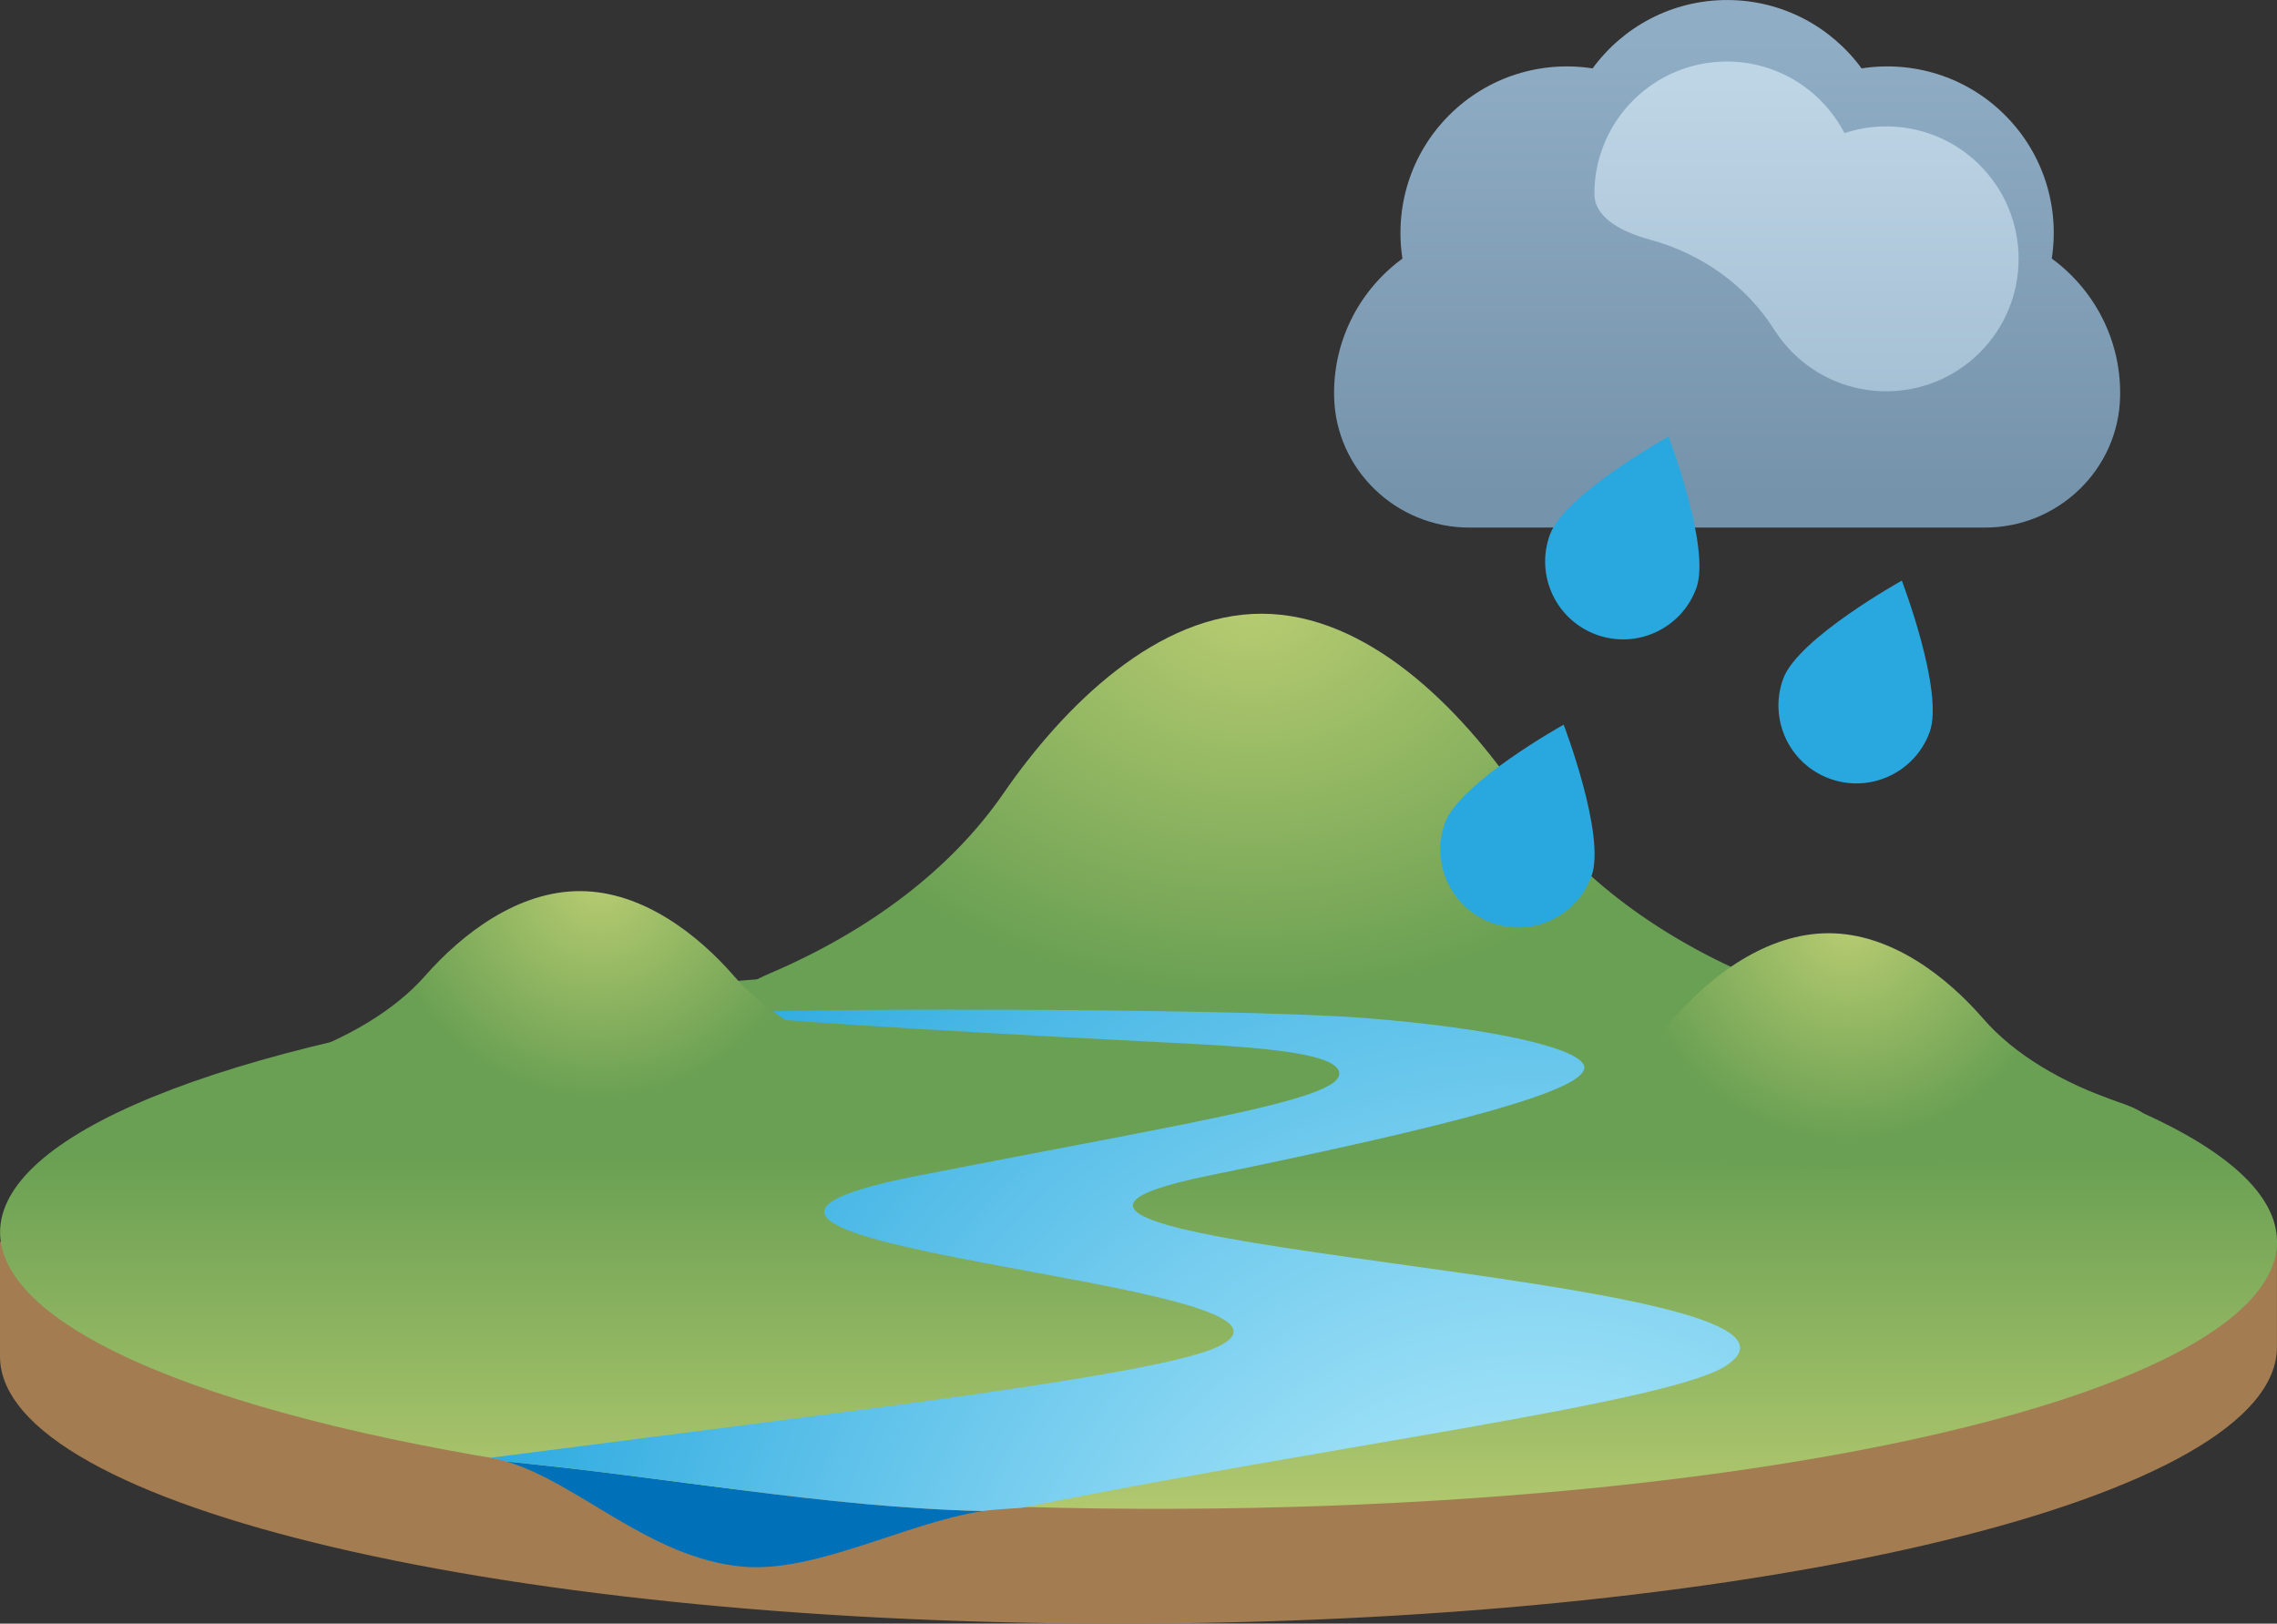 <?xml version="1.0" encoding="UTF-8"?>
<svg id="Lager_1" data-name="Lager 1" xmlns="http://www.w3.org/2000/svg" xmlns:xlink="http://www.w3.org/1999/xlink" version="1.1" viewBox="0 0 1081.28 770.99">
  <rect x="0" y="0" width="1081.28" height="770.99" fill="#333333" stroke="none"/>
  <defs>
    <style>
      .cls-1 {
        fill: none;
      }

      .cls-1, .cls-2, .cls-3, .cls-4, .cls-5, .cls-6, .cls-7, .cls-8, .cls-9, .cls-10, .cls-11 {
        stroke-width: 0px;
      }

      .cls-2 {
        fill: #0071b9;
      }

      .cls-3 {
        fill: url(#Namnlös_övertoning);
      }

      .cls-4 {
        fill: #29a8df;
      }

      .cls-5 {
        fill: url(#Namnlös_övertoning_6);
      }

      .cls-6 {
        fill: url(#Namnlös_övertoning_5);
      }

      .cls-7 {
        fill: url(#Namnlös_övertoning_4);
      }

      .cls-8 {
        fill: url(#Namnlös_övertoning_3);
      }

      .cls-9 {
        fill: url(#Namnlös_övertoning_7);
      }

      .cls-10 {
        fill: url(#Namnlös_övertoning_2);
      }

      .cls-11 {
        fill: #a37c52;
      }
    </style>
    <linearGradient id="Namnlös_övertoning" data-name="Namnlös övertoning" x1="540.6" y1="314.54" x2="540.6" y2="497.69" gradientTransform="translate(78.4 48.8) rotate(89.75) scale(1 -1)" gradientUnits="userSpaceOnUse">
      <stop offset="0" stop-color="#b8cc71"/>
      <stop offset="1" stop-color="#6aa053"/>
    </linearGradient>
    <radialGradient id="Namnlös_övertoning_2" data-name="Namnlös övertoning 2" cx="216.67" cy="23.25" fx="216.67" fy="23.25" r="309.37" gradientTransform="translate(423.13 301.04) scale(.79 -.6)" gradientUnits="userSpaceOnUse">
      <stop offset="0" stop-color="#b8cc71"/>
      <stop offset="1" stop-color="#6aa053"/>
    </radialGradient>
    <radialGradient id="Namnlös_övertoning_3" data-name="Namnlös övertoning 3" cx="877.57" cy="608.79" fx="877.57" fy="608.79" r="102.86" gradientTransform="translate(0 1047.28) scale(1 -1)" gradientUnits="userSpaceOnUse">
      <stop offset="0" stop-color="#b8cc71"/>
      <stop offset="1" stop-color="#6aa053"/>
    </radialGradient>
    <radialGradient id="Namnlös_övertoning_4" data-name="Namnlös övertoning 4" cx="729.15" cy="225.73" fx="729.15" fy="225.73" r="530.22" gradientTransform="translate(0 1047.28) scale(1 -1)" gradientUnits="userSpaceOnUse">
      <stop offset="0" stop-color="#c7f4ff"/>
      <stop offset="1" stop-color="#29a8df"/>
    </radialGradient>
    <radialGradient id="Namnlös_övertoning_5" data-name="Namnlös övertoning 5" cx="284.57" cy="628.79" fx="284.57" fy="628.79" r="102.86" gradientTransform="translate(0 1047.28) scale(1 -1)" gradientUnits="userSpaceOnUse">
      <stop offset="0" stop-color="#b8cc71"/>
      <stop offset="1" stop-color="#6aa053"/>
    </radialGradient>
    <linearGradient id="Namnlös_övertoning_6" data-name="Namnlös övertoning 6" x1="820.16" y1="1028.04" x2="820.16" y2="811.92" gradientTransform="translate(0 1047.28) scale(1 -1)" gradientUnits="userSpaceOnUse">
      <stop offset="0" stop-color="#90adc6"/>
      <stop offset="1" stop-color="#7593aa"/>
    </linearGradient>
    <linearGradient id="Namnlös_övertoning_7" data-name="Namnlös övertoning 7" x1="857.84" y1="732.32" x2="857.84" y2="1006.74" gradientTransform="translate(0 1047.28) scale(1 -1)" gradientUnits="userSpaceOnUse">
      <stop offset="0" stop-color="#90adc6"/>
      <stop offset="1" stop-color="#bed5e5"/>
    </linearGradient>
  </defs>
  <path class="cls-11" d="M1038.91,589.7c-82.07-46.08-274.57-77.86-498.84-76.89-217.31.94-404.54,32.36-490.25,76.89H0v54.53c.31,71.29,242.6,128.03,541.18,126.74,298.58-1.29,540.37-60.13,540.07-131.42v-49.86h-42.34Z"/>
  <path class="cls-1" d="M0,589.7v54.53c.31,71.29,242.6,128.03,541.18,126.74,298.58-1.29,540.37-60.13,540.07-131.42v-49.86"/>
  <ellipse class="cls-3" cx="540.66" cy="587.39" rx="129.08" ry="540.63" transform="translate(-49.08 1125.47) rotate(-89.75)"/>
  <path class="cls-10" d="M831.14,463.24c-46.45-19.97-84.76-49.35-109.18-85.27-28.94-42.59-73.07-86.38-122.63-86.54-49.47-.16-93.77,43.18-122.97,85.51-24.81,35.96-63.65,65.08-110.33,85.08-14.61,6.26-22.77,13.02-22.81,19.8-.15,25.48,114.17,46.5,255.33,46.97,141.16.46,255.71-19.82,255.85-45.3.04-6.89-8.29-13.81-23.26-20.24h0Z"/>
  <path class="cls-2" d="M352.43,743.91c34.74,3.22,77.84-20.84,114.22-26.37-75.39-1.75-150.38-16.33-225.92-23.45,33.97,10.05,67.78,45.75,111.7,49.82h0Z"/>
  <path class="cls-8" d="M1006.99,523.68c-27.75-9.36-50.64-23.13-65.23-39.97-17.29-19.96-43.66-40.49-73.27-40.56-29.56-.08-56.02,20.24-73.47,40.08-14.82,16.86-38.03,30.51-65.92,39.88-8.73,2.93-13.6,6.1-13.63,9.28-.09,11.94,68.21,21.8,152.55,22.01s152.78-9.29,152.87-21.23c.02-3.23-4.95-6.47-13.9-9.49h0Z"/>
  <path class="cls-1" d="M1081.25,589.7c-.31,71.29-242.6,128.03-541.18,126.74-18.32-.08-36.43-.38-54.29-.88-45.72-1.29-91.72,32.16-133.35,28.34-46.24-4.24-87.55-46.02-126.87-52.93C88.82,666.96-.17,628.28.01,585.01"/>
  <path class="cls-7" d="M573.63,558.32c118.32-24.27,178.6-40.44,178.72-51.36.1-8.92-43.47-18.82-104.43-23.56-64.38-5-298.85-4.83-298.85-1.93s161.1,11.37,196.95,13.18c34.16,1.73,82.27,3.49,89.02,12.66,9.95,13.54-59.41,23.62-199.31,51-169.14,33.11,204.62,50.13,143.19,80.9-27.12,13.58-172.67,30.57-346,53.02,2.61.44,5.21,1.08,7.82,1.85,75.55,7.12,150.53,21.7,225.92,23.45,5.6-.85,17.76-1.38,18.5-1.53,144.91-29.27,307.16-49.77,334.36-67.39,68.88-44.64-413.72-55.87-245.87-90.3h-.02Z"/>
  <path class="cls-6" d="M413.99,503.68c-27.75-9.36-50.64-23.13-65.23-39.97-17.29-19.96-43.66-40.49-73.27-40.56-29.56-.08-56.02,20.24-73.47,40.08-14.82,16.86-38.03,30.51-65.92,39.88-8.73,2.93-13.6,6.1-13.63,9.28-.09,11.94,68.21,21.8,152.55,22.01s152.78-9.29,152.87-21.23c.02-3.23-4.95-6.47-13.9-9.49h0Z"/>
  <g>
    <g>
      <path class="cls-5" d="M974.32,122.79c3.75-24.08-3.65-49.56-22.2-68.11-18.55-18.55-44.03-25.95-68.11-22.2C869.63,12.8,846.39.01,820.15.01s-49.49,12.79-63.86,32.47c-24.08-3.75-49.56,3.65-68.11,22.2s-25.95,44.03-22.2,68.11c-19.68,14.38-32.47,37.62-32.47,63.86,0,.55,0,1.09.02,1.64.7,34.68,29.47,62.23,64.15,62.23h244.95c34.68,0,63.45-27.55,64.15-62.23.01-.54.02-1.09.02-1.64,0-26.24-12.79-49.48-32.47-63.86h-.01Z"/>
      <path class="cls-1" d="M818.94,250.51h122.48c34.68,0,63.45-27.55,64.15-62.23.01-.54.02-1.09.02-1.64,0-26.24-12.79-49.48-32.47-63.86,3.75-24.08-3.65-49.56-22.2-68.11s-44.03-25.95-68.11-22.2c-14.38-19.68-37.62-32.47-63.86-32.47s-49.49,12.79-63.86,32.47c-24.08-3.75-49.56,3.65-68.11,22.2s-25.95,44.03-22.2,68.11c-19.68,14.38-32.47,37.62-32.47,63.86,0,.55,0,1.09.02,1.64.7,34.68,29.47,62.23,64.15,62.23h80.99"/>
      <path class="cls-9" d="M940.17,78.44c-17.39-17.39-42.43-22.46-64.29-15.23-10.47-20.19-31.56-33.99-55.87-33.99-34.74,0-62.9,28.16-62.9,62.9,0,10.26,10.98,17.49,26.45,21.69,24.23,6.58,45.51,21.49,58.94,42.71,2.44,3.86,5.35,7.51,8.71,10.88,24.56,24.56,64.39,24.56,88.95,0,24.56-24.56,24.56-64.39,0-88.95h.01Z"/>
    </g>
    <g>
      <g>
        <path class="cls-4" d="M735.98,253.94c-6.99,19.21,2.91,40.45,22.12,47.44s40.45-2.91,47.44-22.12-13.21-71.93-13.21-71.93c0,0-49.36,27.4-56.35,46.61Z"/>
        <path class="cls-4" d="M686.19,390.73c-6.99,19.21,2.91,40.45,22.12,47.44s40.45-2.91,47.44-22.12-13.21-71.93-13.21-71.93c0,0-49.36,27.4-56.35,46.61h0Z"/>
        <path class="cls-4" d="M846.77,322.33c-6.99,19.21,2.91,40.45,22.12,47.44s40.45-2.91,47.44-22.12-13.21-71.93-13.21-71.93c0,0-49.36,27.4-56.35,46.61Z"/>
      </g>
      <g>
        <path class="cls-1" d="M734.77,253.94c-6.99,19.21,2.91,40.45,22.12,47.44s40.45-2.91,47.44-22.12-13.21-71.93-13.21-71.93c0,0-49.36,27.4-56.35,46.61Z"/>
        <path class="cls-1" d="M684.99,390.73c-6.99,19.21,2.91,40.45,22.12,47.44s40.45-2.91,47.44-22.12-13.21-71.93-13.21-71.93c0,0-49.36,27.4-56.35,46.61h0Z"/>
        <path class="cls-1" d="M845.57,322.33c-6.99,19.21,2.91,40.45,22.12,47.44s40.45-2.91,47.44-22.12-13.21-71.93-13.21-71.93c0,0-49.36,27.4-56.35,46.61Z"/>
      </g>
    </g>
  </g>
</svg>